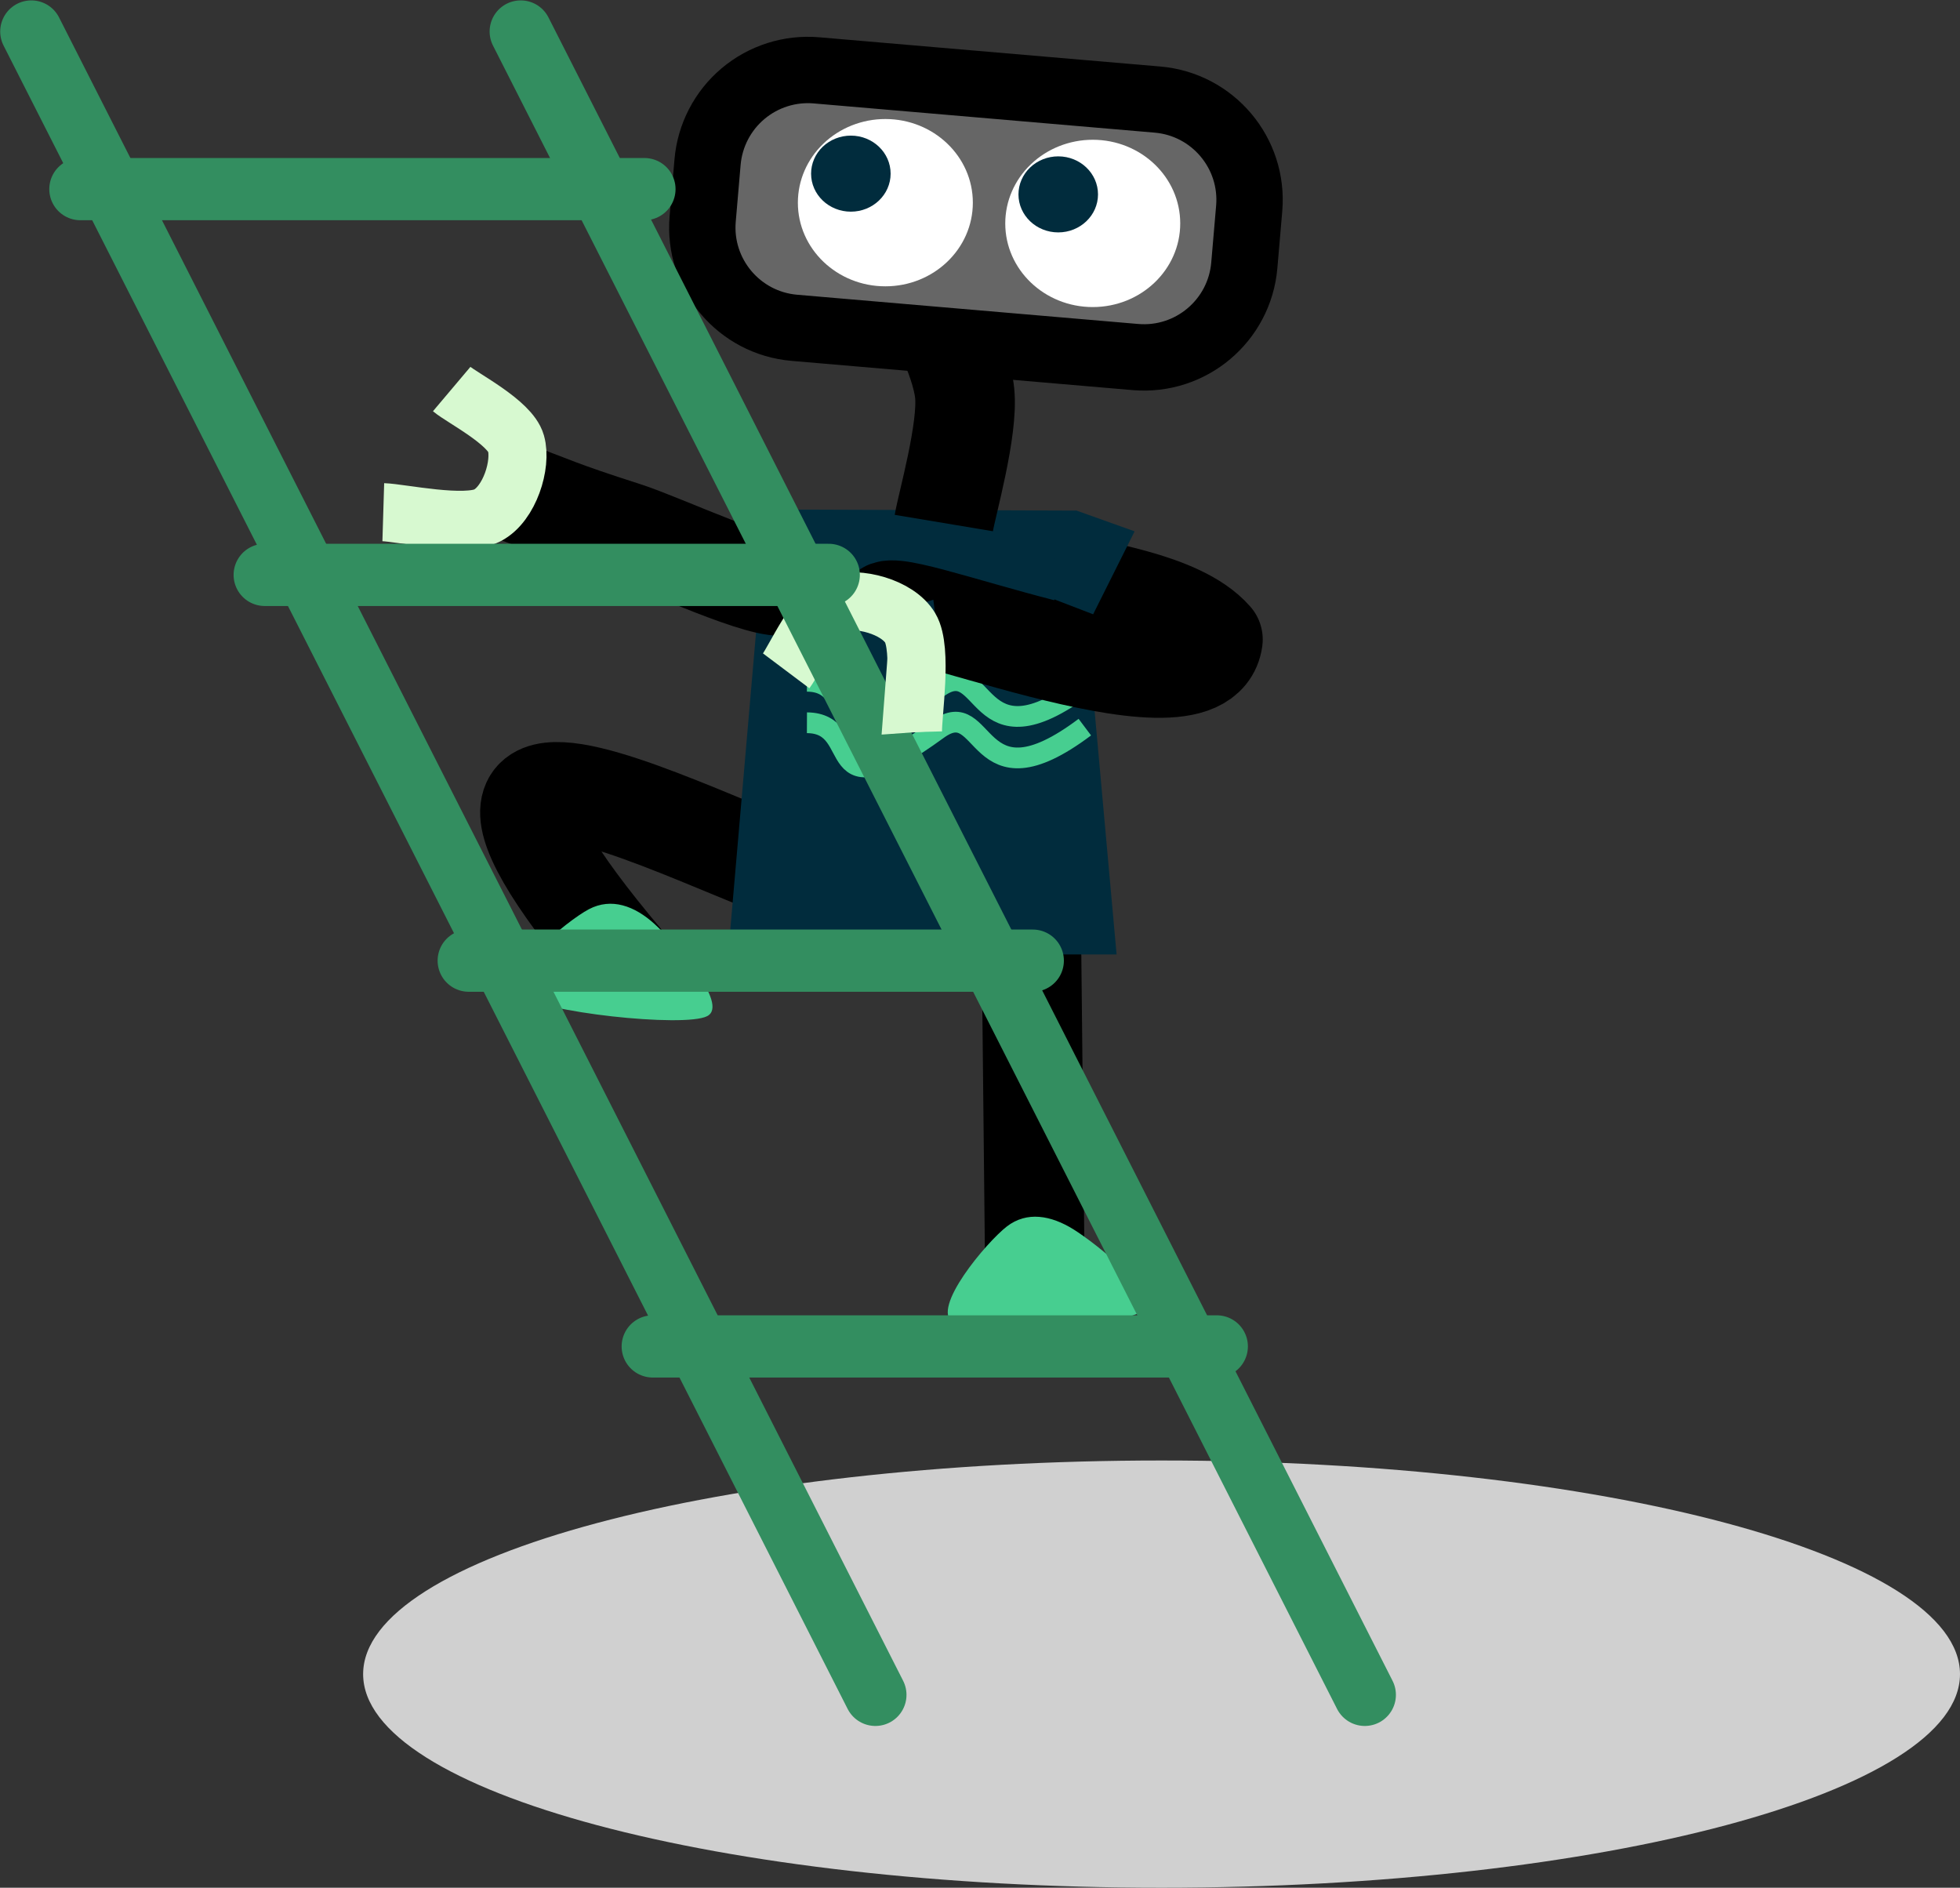 <?xml version="1.0" encoding="UTF-8" standalone="no"?>
<svg
   xmlns:dc="http://purl.org/dc/elements/1.1/"
   xmlns:cc="http://creativecommons.org/ns#"
   xmlns:rdf="http://www.w3.org/1999/02/22-rdf-syntax-ns#"
   xmlns:svg="http://www.w3.org/2000/svg"
   xmlns="http://www.w3.org/2000/svg"
   xmlns:sodipodi="http://sodipodi.sourceforge.net/DTD/sodipodi-0.dtd"
   xmlns:inkscape="http://www.inkscape.org/namespaces/inkscape"
   width="472.549"
   height="455.095"
   viewBox="0 0 472.549 455.095"
   version="1.1"
   id="svg36"
   sodipodi:docname="robot-ladder.svg"
   inkscape:version="0.92.3 (2405546, 2018-03-11)">
  <rect x="0" y="0" width="472.549" height="455.095" fill="#333333" stroke="none"/>
  <defs
     id="defs40" />
  <sodipodi:namedview
     pagecolor="#ffffff"
     bordercolor="#666666"
     borderopacity="1"
     objecttolerance="10"
     gridtolerance="10"
     guidetolerance="10"
     inkscape:pageopacity="0"
     inkscape:pageshadow="2"
     inkscape:window-width="3840"
     inkscape:window-height="2020"
     id="namedview38"
     showgrid="false"
     inkscape:zoom="0.97501663"
     inkscape:cx="103.51554"
     inkscape:cy="419.5"
     inkscape:window-x="0"
     inkscape:window-y="34"
     inkscape:window-maximized="1"
     inkscape:current-layer="Why-SerpRobot" />
  <g
     id="Page-1"
     style="fill:none;fill-rule:evenodd;stroke:none;stroke-width:1"
     transform="translate(-154,-487.905)">
    <g
       id="Why-SerpRobot"
       transform="translate(-1086)">
      <g
         id="Group-57"
         transform="matrix(-1,0,0,1,1712.549,495)">
        <path
           d="M 385,396.5 C 385,424.942 298.814,448 192.5,448 86.186,448 0,424.942 0,396.5 0,368.058 86.186,345 192.5,345 298.814,345 385,368.058 385,396.5"
           id="path4"
           inkscape:connector-curvature="0"
           style="fill:#d0d0d0" />
        <path
           d="m 223.901,218.012 c -0.135,12.831 -0.673,64.156 -0.808,76.988"
           id="Stroke-3"
           inkscape:connector-curvature="0"
           style="stroke:#000000;stroke-width:24;stroke-linejoin:round" />
        <path
           d="m 223.901,218.012 c -0.135,12.831 -0.673,64.156 -0.808,76.988"
           id="Fill-5"
           inkscape:connector-curvature="0"
           style="fill:#1d1d1b" />
        <path
           d="m 267.517,205.012 c 0.687,12.831 127.849,-67.012 54.483,19.988"
           id="Stroke-7"
           inkscape:connector-curvature="0"
           style="stroke:#000000;stroke-width:24;stroke-linejoin:round" />
        <polygon
           id="Fill-9"
           points="213,116 287.701,115.736 297,223 203.342,223 "
           style="fill:#012c3d" />
        <path
           d="m 245,119 c -0.743,-4.45 -5.923,-22.533 -5.031,-31.297 0.891,-8.765 8.171,-21.574 9.805,-25.889"
           id="Stroke-11"
           inkscape:connector-curvature="0"
           style="stroke:#000000;stroke-width:24;stroke-linejoin:round" />
        <path
           d="m 283,134 c 4.912,1.78 29.477,-9.948 39,-13 16.384,-5.25 17,-6 28,-10"
           id="Stroke-13"
           inkscape:connector-curvature="0"
           style="stroke:#000000;stroke-width:24;stroke-linejoin:round" />
        <path
           d="m 363.647,86.696 c -2.584,2.182 -14.068,8.014 -15.505,13.089 -1.435,5.075 1.557,14.595 6.889,17.362 5.333,2.767 20.924,-0.635 25.108,-0.761"
           id="Stroke-15"
           inkscape:connector-curvature="0"
           style="stroke:#d7f9d0;stroke-width:14" />
        <path
           d="m 197.236,308.978 c -4.848,-3.748 11.037,-16.283 16.468,-19.68 5.43,-3.396 11.271,-4.45 16.118,-0.701 4.848,3.748 18.395,19.795 12.965,23.193 -5.432,3.396 -40.704,0.937 -45.551,-2.812"
           id="Fill-17"
           inkscape:connector-curvature="0"
           style="fill:#47ce90" />
        <path
           d="m 302.039,237.87 c -5.43,-2.839 8.012,-17.966 12.764,-22.264 4.751,-4.297 10.316,-6.359 15.745,-3.519 5.429,2.84 21.582,16.26 16.83,20.557 -4.752,4.297 -39.909,8.066 -45.339,5.226"
           id="Fill-19"
           inkscape:connector-curvature="0"
           style="fill:#47ce90" />
        <path
           d="m 171.374,43.167 v 0 c -1.147,-13.355 8.75,-25.11 22.105,-26.255 l 82.22,-7.047 c 6.414,-0.55 12.783,1.471 17.708,5.617 4.925,4.147 8.001,10.08 8.552,16.493 l 1.177,13.703 c 1.146,13.356 -8.75,25.11 -22.107,26.255 L 198.81,78.98 c -13.356,1.145 -25.113,-8.754 -26.259,-22.11 z"
           id="Fill-21"
           inkscape:connector-curvature="0"
           style="fill:#666666" />
        <path
           d="m 171.374,43.167 v 0 c -1.147,-13.355 8.75,-25.11 22.105,-26.255 l 82.22,-7.047 c 6.414,-0.55 12.783,1.471 17.708,5.617 4.925,4.147 8.001,10.08 8.552,16.493 l 1.177,13.703 c 1.146,13.356 -8.75,25.11 -22.107,26.255 L 198.81,78.98 c -13.356,1.145 -25.113,-8.754 -26.259,-22.11 z"
           id="Stroke-23"
           inkscape:connector-curvature="0"
           style="stroke:#000000;stroke-width:16;stroke-linejoin:round" />
        <path
           d="m 238,41.765 v 0 c 0,-11.137 9.443,-20.166 21.093,-20.166 5.594,0 10.959,2.125 14.915,5.907 3.956,3.781 6.178,8.911 6.178,14.259 0,11.137 -9.444,20.166 -21.093,20.166 -11.65,0 -21.093,-9.029 -21.093,-20.166"
           id="Fill-25"
           inkscape:connector-curvature="0"
           style="fill:#ffffff" />
        <path
           d="m 257.824,34.766 v 0 c 0,-5.062 4.293,-9.167 9.588,-9.167 2.543,0 4.981,0.966 6.779,2.686 1.799,1.718 2.809,4.05 2.809,6.481 0,5.062 -4.293,9.167 -9.588,9.167 -5.295,0 -9.588,-4.105 -9.588,-9.167"
           id="Fill-27"
           inkscape:connector-curvature="0"
           style="fill:#012c3d" />
        <path
           d="m 188,46.765 v 0 c 0,-11.137 9.443,-20.166 21.093,-20.166 5.594,0 10.959,2.125 14.915,5.907 3.956,3.781 6.178,8.911 6.178,14.259 0,11.137 -9.444,20.166 -21.093,20.166 -11.65,0 -21.093,-9.029 -21.093,-20.166"
           id="Fill-29"
           inkscape:connector-curvature="0"
           style="fill:#ffffff" />
        <path
           d="m 207.824,39.766 v 0 c 0,-5.062 4.293,-9.167 9.588,-9.167 2.543,0 4.981,0.966 6.779,2.686 1.799,1.718 2.809,4.05 2.809,6.481 0,5.062 -4.293,9.167 -9.588,9.167 -5.295,0 -9.588,-4.105 -9.588,-9.167"
           id="Fill-31"
           inkscape:connector-curvature="0"
           style="fill:#012c3d" />
        <path
           d="m 211,158.202 c 26.929,20.224 23.379,-8.242 35.433,0.527 29.248,21.28 17.31,-1.52 31.567,-1.582"
           id="Stroke-33"
           inkscape:connector-curvature="0"
           style="stroke:#47ce90;stroke-width:5" />
        <path
           d="m 211,168.202 c 26.929,20.224 23.379,-8.242 35.433,0.527 29.248,21.28 17.31,-1.52 31.567,-1.582"
           id="Stroke-35"
           inkscape:connector-curvature="0"
           style="stroke:#47ce90;stroke-width:5" />
        <path
           d="m 216.62,133.008 c -6.085,2.345 -28.242,4.572 -36.512,14.071 2.892,20.921 81.076,-13.232 78.892,-6.079"
           id="Stroke-37"
           inkscape:connector-curvature="0"
           style="stroke:#000000;stroke-width:24;stroke-linejoin:round" />
        <path
           d="m 283.006,154.627 c -2.031,-2.704 -7.203,-14.501 -12.188,-16.223 -4.987,-1.721 -14.661,0.726 -17.725,5.894 -3.066,5.167 -0.554,20.926 -0.664,25.111"
           id="Stroke-39"
           inkscape:connector-curvature="0"
           style="stroke:#d7f9d0;stroke-width:14" />
        <line
           x1="347.003"
           y1="0.5"
           x2="143.5"
           y2="401.5"
           id="Stroke-41"
           style="stroke:#338e60;stroke-width:15;stroke-linecap:round" />
        <line
           x1="465"
           y1="0.5"
           x2="261.497"
           y2="401.5"
           id="Stroke-43"
           style="stroke:#338e60;stroke-width:15;stroke-linecap:round" />
        <line
           x1="408.729"
           y1="131.5"
           x2="272.74"
           y2="131.5"
           id="Stroke-45"
           style="stroke:#338e60;stroke-width:15;stroke-linecap:round" />
        <line
           x1="453.166"
           y1="38.5"
           x2="317.176"
           y2="38.5"
           id="Stroke-47"
           style="stroke:#338e60;stroke-width:15;stroke-linecap:round" />
        <line
           x1="359.541"
           y1="224.5"
           x2="223.551"
           y2="224.5"
           id="Stroke-49"
           style="stroke:#338e60;stroke-width:15;stroke-linecap:round" />
        <line
           x1="315.176"
           y1="317.5"
           x2="179.186"
           y2="317.5"
           id="Stroke-51"
           style="stroke:#338e60;stroke-width:15;stroke-linecap:round" />
        <polygon
           id="Fill-53"
           points="199,121 209,141 222,136 213,116 "
           style="fill:#012c3d" />
        <polygon
           id="Fill-55"
           points="258.565,151.288 246,152 245,152 246,169 260,170 "
           style="fill:#d7f9d0" />
      </g>
    </g>
  </g>
</svg>

